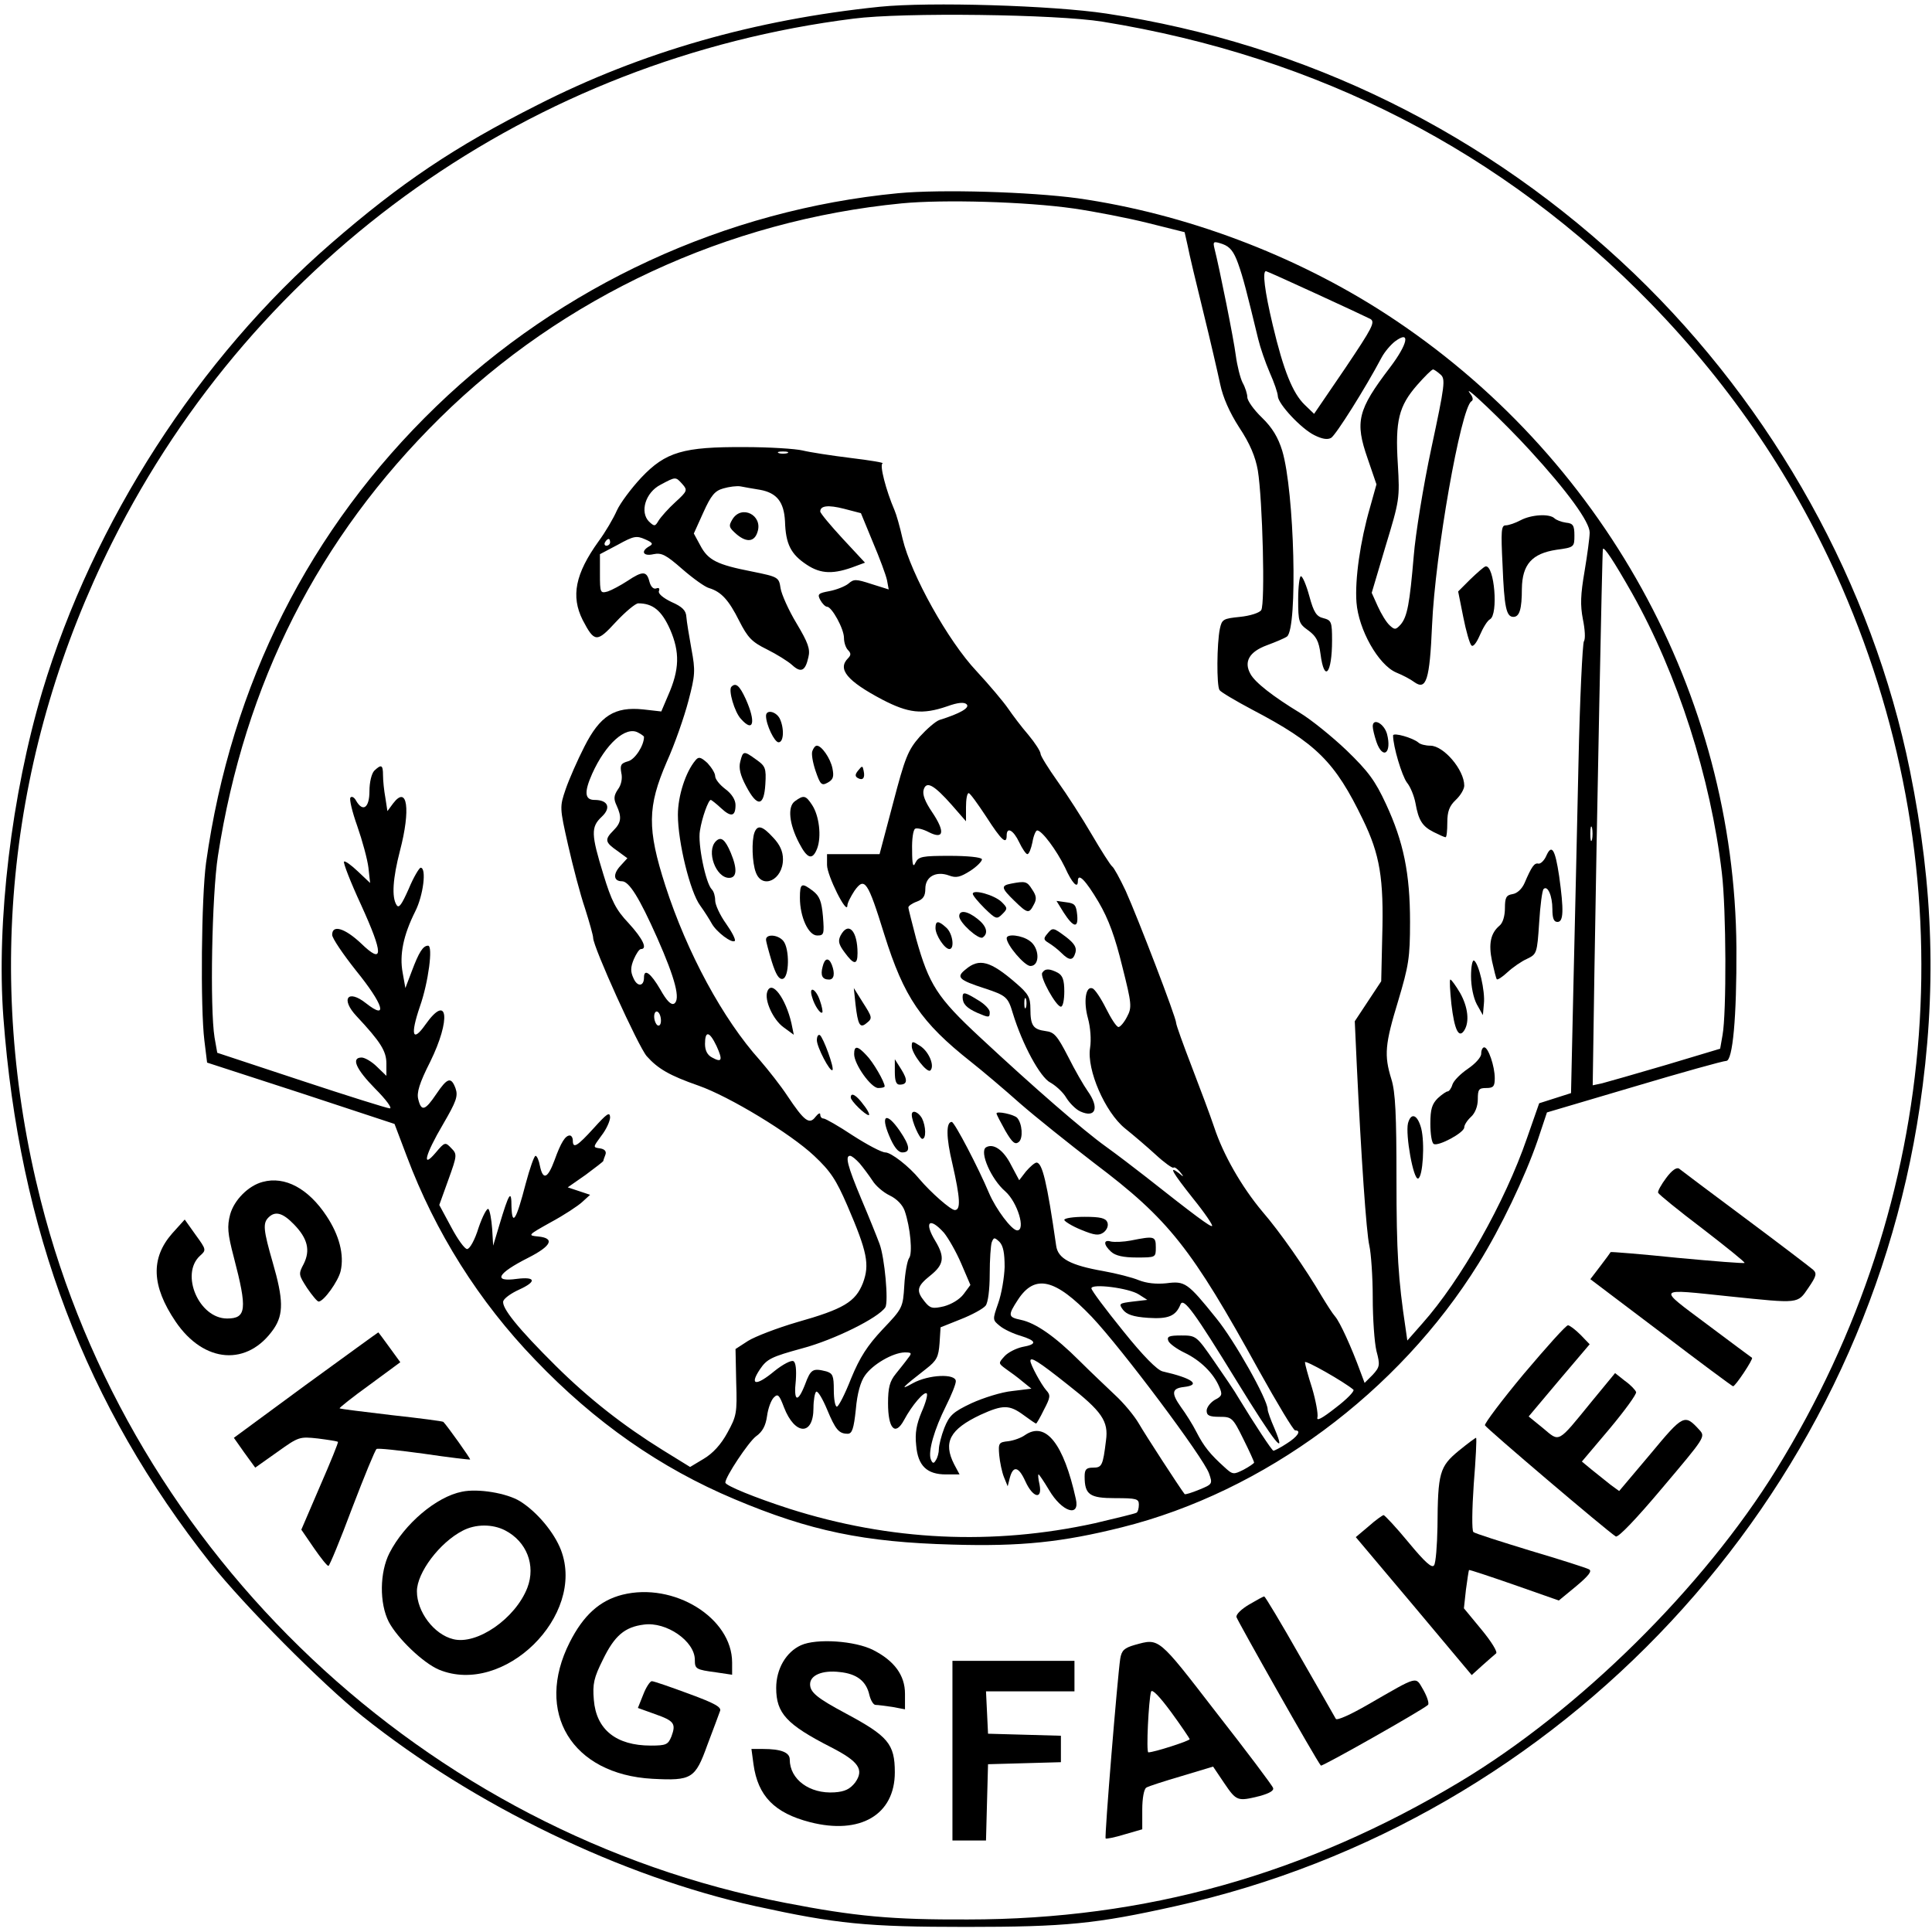 <?xml version="1.0" standalone="no"?>
<!DOCTYPE svg PUBLIC "-//W3C//DTD SVG 20010904//EN"
 "http://www.w3.org/TR/2001/REC-SVG-20010904/DTD/svg10.dtd">
<svg version="1.0" xmlns="http://www.w3.org/2000/svg"
 width="570pt" height="570pt" viewBox="0 0 570 570"
 preserveAspectRatio="xMidYMid meet">
<g transform="translate(0,570) scale(0.1,-0.1)"
fill="#000000" stroke="none">
<path d="M2595 5680 c-368 -38 -702 -133 -1010 -290 -244 -123 -403 -230 -608
-408 -391 -339 -702 -822 -852 -1321 -91 -305 -136 -681 -115 -963 47 -628
242 -1143 612 -1611 96 -121 328 -355 448 -451 328 -262 764 -473 1160 -560
238 -52 326 -61 620 -61 294 0 384 9 617 61 1144 254 2026 1201 2197 2359 50
339 41 645 -29 991 -111 548 -401 1070 -813 1466 -433 415 -968 679 -1558 768
-159 24 -521 35 -669 20z m658 -44 c637 -103 1182 -384 1618 -832 241 -248
428 -526 563 -836 370 -851 300 -1805 -193 -2603 -215 -348 -582 -711 -934
-922 -455 -273 -928 -406 -1452 -406 -223 -1 -332 9 -538 49 -1062 205 -1932
1026 -2197 2073 -167 659 -94 1331 211 1941 425 849 1241 1426 2187 1545 146
19 600 13 735 -9z"/>
<path d="M2650 5130 c-510 -49 -993 -272 -1363 -629 -374 -361 -605 -819 -679
-1346 -14 -103 -17 -428 -5 -525 l8 -65 277 -90 276 -91 36 -95 c84 -224 213
-429 379 -601 176 -184 369 -319 588 -411 223 -94 382 -127 643 -134 202 -6
324 7 500 51 420 105 816 398 1052 778 66 106 137 255 174 362 l28 84 257 76
c141 42 263 76 272 76 19 0 31 128 30 333 -5 749 -395 1455 -1033 1870 -271
176 -595 297 -910 342 -141 19 -402 27 -530 15z m517 -45 c62 -9 160 -28 220
-43 l108 -27 9 -40 c4 -22 25 -110 46 -195 21 -85 43 -181 50 -214 8 -38 27
-82 56 -127 32 -48 48 -87 55 -127 14 -86 22 -394 10 -412 -5 -8 -33 -17 -63
-20 -49 -5 -53 -7 -59 -35 -9 -43 -10 -168 -1 -181 4 -6 48 -32 97 -58 189
-99 244 -154 326 -324 50 -103 62 -173 57 -345 l-3 -132 -39 -59 -39 -59 6
-131 c13 -271 28 -492 37 -531 5 -22 10 -91 10 -153 0 -62 5 -133 11 -158 11
-41 10 -47 -11 -70 l-24 -24 -12 32 c-27 74 -61 148 -75 164 -8 9 -25 36 -39
59 -48 82 -124 191 -176 251 -61 73 -115 167 -142 249 -11 33 -41 113 -66 178
-25 65 -46 123 -46 129 0 16 -113 310 -149 390 -17 36 -35 69 -40 72 -5 4 -32
46 -60 94 -28 48 -73 118 -101 157 -27 38 -50 75 -50 81 0 7 -16 32 -36 56
-20 23 -47 59 -60 78 -13 19 -55 69 -93 110 -84 89 -193 285 -218 390 -8 36
-19 74 -24 85 -25 58 -45 135 -35 138 5 2 -37 9 -95 16 -57 7 -121 17 -141 22
-21 5 -98 10 -171 10 -181 1 -233 -14 -305 -90 -29 -31 -62 -75 -72 -97 -10
-23 -34 -64 -54 -91 -69 -96 -82 -162 -47 -232 35 -67 42 -67 98 -6 28 30 58
55 66 55 43 0 69 -21 94 -77 29 -67 28 -118 -6 -195 l-20 -47 -53 6 c-85 9
-128 -19 -174 -110 -20 -39 -45 -96 -55 -125 -18 -53 -18 -54 7 -165 14 -62
36 -146 50 -187 13 -41 24 -80 24 -87 0 -27 133 -320 158 -349 33 -37 67 -57
153 -87 91 -32 271 -141 341 -207 49 -46 65 -71 98 -147 59 -137 66 -174 46
-228 -22 -56 -57 -77 -195 -116 -58 -17 -123 -42 -144 -55 l-37 -24 2 -98 c3
-91 1 -100 -26 -149 -19 -35 -43 -61 -70 -77 l-40 -24 -81 50 c-116 72 -217
151 -315 248 -111 110 -162 173 -155 192 4 9 24 23 46 33 53 24 50 39 -6 32
-72 -10 -58 16 33 62 69 35 80 58 30 63 -32 3 -31 4 37 42 39 21 80 48 93 60
l23 21 -33 11 -33 11 53 37 c28 21 52 39 52 41 0 2 3 10 6 18 4 10 -2 17 -16
19 -21 3 -21 3 4 37 15 19 26 44 26 55 -1 17 -10 10 -48 -32 -49 -54 -62 -62
-62 -37 0 8 -4 15 -9 15 -13 0 -26 -20 -45 -73 -20 -54 -34 -60 -43 -17 -3 17
-9 30 -13 30 -4 0 -17 -37 -29 -82 -28 -108 -40 -127 -42 -68 0 52 -7 42 -36
-55 l-18 -60 -3 50 c-2 28 -7 54 -11 58 -4 4 -17 -20 -29 -55 -11 -36 -26 -63
-34 -63 -7 0 -28 29 -47 65 l-35 65 27 75 c26 72 26 75 8 93 -17 18 -19 18
-45 -13 -43 -51 -32 -7 21 83 39 67 45 83 37 106 -13 35 -24 32 -57 -17 -33
-49 -44 -52 -53 -15 -5 19 3 47 35 110 62 126 53 205 -14 110 -38 -54 -45 -31
-16 54 25 71 39 179 24 179 -15 0 -27 -19 -48 -75 l-19 -50 -8 45 c-10 53 2
111 37 181 24 47 34 129 16 129 -4 0 -21 -28 -35 -62 -21 -47 -29 -59 -36 -48
-15 23 -11 79 10 160 32 122 22 195 -20 140 l-17 -23 -6 39 c-4 22 -7 51 -7
67 0 31 -5 33 -26 13 -8 -9 -14 -34 -14 -60 0 -49 -19 -63 -39 -29 -5 10 -13
15 -17 10 -4 -4 5 -42 20 -84 15 -43 30 -98 33 -123 l5 -45 -36 34 c-20 19
-38 32 -41 29 -3 -3 19 -60 50 -127 67 -147 67 -179 0 -114 -48 45 -85 56 -85
25 0 -10 32 -57 70 -105 82 -101 96 -149 30 -97 -54 43 -76 13 -28 -38 71 -76
88 -103 88 -140 l0 -36 -28 27 c-15 15 -36 27 -45 27 -32 0 -17 -34 40 -92 32
-32 51 -58 43 -58 -7 0 -125 37 -261 82 l-248 82 -8 45 c-14 87 -8 420 10 536
79 509 296 938 655 1292 363 358 849 583 1362 633 124 12 367 5 507 -15z m486
-163 c15 -42 25 -82 59 -222 6 -25 21 -69 34 -99 13 -29 24 -61 24 -70 1 -23
69 -96 108 -115 22 -11 38 -14 49 -8 14 8 102 148 149 237 9 17 27 38 40 48
46 34 38 -7 -15 -77 -96 -126 -104 -160 -66 -269 l26 -76 -19 -68 c-29 -100
-45 -213 -40 -280 6 -80 64 -184 117 -207 20 -8 44 -21 53 -28 36 -26 46 5 53
167 9 211 85 641 116 661 6 3 5 12 -3 22 -32 42 105 -89 175 -166 112 -122
177 -212 177 -243 0 -15 -7 -66 -15 -114 -12 -70 -13 -100 -5 -142 6 -29 8
-58 3 -65 -4 -7 -12 -168 -16 -358 -4 -190 -11 -487 -15 -660 l-7 -315 -47
-15 -47 -15 -36 -103 c-65 -189 -195 -419 -309 -547 l-44 -50 -5 35 c-22 146
-27 225 -27 441 0 189 -3 257 -15 295 -22 71 -19 103 20 231 31 104 35 127 35
233 0 143 -19 236 -71 348 -32 69 -52 96 -116 158 -43 41 -105 91 -138 111
-79 48 -133 90 -146 115 -20 36 -3 65 48 84 27 10 53 21 60 26 32 25 22 428
-14 548 -12 39 -29 68 -60 98 -24 23 -43 50 -43 60 0 9 -6 29 -14 43 -7 14
-16 50 -20 80 -6 48 -48 257 -63 316 -5 21 -3 22 24 13 22 -8 33 -22 46 -58z
m229 -88 c79 -36 151 -70 161 -75 15 -9 6 -26 -74 -145 l-92 -135 -28 27 c-35
34 -62 100 -94 235 -24 101 -31 159 -20 159 2 0 69 -30 147 -66z m368 -239
c15 -13 13 -30 -27 -217 -24 -112 -47 -255 -52 -318 -12 -141 -19 -180 -39
-203 -14 -15 -17 -16 -32 -2 -10 9 -25 34 -35 56 l-18 40 41 138 c41 135 42
140 36 242 -8 128 3 171 57 233 22 25 43 46 47 46 3 0 13 -7 22 -15z m-1927
-232 c-7 -2 -19 -2 -25 0 -7 3 -2 5 12 5 14 0 19 -2 13 -5z m-310 -91 c16 -18
15 -21 -20 -53 -21 -19 -43 -44 -50 -55 -10 -17 -12 -18 -28 -3 -28 28 -11 86
34 109 45 24 44 24 64 2z m229 -17 c50 -9 71 -36 74 -93 2 -67 17 -97 64 -128
42 -28 80 -29 145 -4 l27 10 -66 71 c-36 39 -66 75 -66 80 0 17 23 20 70 8
l50 -13 35 -85 c20 -47 39 -98 42 -113 l5 -27 -51 16 c-46 15 -52 15 -68 1
-10 -8 -35 -18 -56 -22 -33 -6 -36 -9 -27 -26 6 -11 15 -20 20 -20 14 0 50
-65 50 -92 0 -13 5 -29 12 -36 9 -9 9 -15 0 -24 -32 -32 -3 -67 101 -122 77
-40 118 -45 191 -20 33 12 51 13 58 6 10 -10 -19 -27 -80 -46 -12 -4 -38 -27
-59 -50 -34 -39 -43 -61 -78 -195 l-40 -151 -77 0 -78 0 0 -32 c0 -31 59 -149
60 -120 0 8 10 27 21 44 30 42 39 29 88 -129 58 -185 108 -259 256 -376 33
-26 98 -81 144 -122 47 -41 146 -120 220 -177 220 -166 286 -250 485 -611 54
-97 102 -177 107 -177 20 0 7 -19 -25 -39 -18 -12 -36 -21 -39 -21 -4 0 -55
77 -103 156 -10 18 -43 66 -72 108 -52 75 -53 76 -97 76 -36 0 -43 -3 -38 -16
3 -8 25 -24 48 -35 46 -22 85 -60 102 -100 10 -23 9 -28 -13 -39 -13 -8 -24
-22 -24 -32 0 -14 8 -18 38 -18 36 0 39 -2 70 -65 18 -36 32 -67 32 -70 0 -2
-14 -12 -31 -21 -30 -15 -32 -15 -57 8 -41 37 -60 60 -82 103 -11 22 -32 55
-46 74 -29 41 -27 55 9 59 52 6 25 26 -63 46 -16 4 -57 45 -117 120 -51 63
-93 119 -93 125 0 15 111 1 140 -18 l25 -16 -43 -5 c-40 -5 -42 -6 -29 -24 11
-14 30 -21 74 -24 60 -4 82 5 96 40 9 21 42 -25 166 -227 112 -182 149 -229
111 -139 -11 25 -20 50 -20 56 0 29 -98 203 -151 268 -86 107 -93 111 -148
104 -30 -3 -58 0 -81 9 -19 8 -66 20 -105 27 -97 17 -134 37 -139 75 -27 188
-41 245 -58 245 -5 0 -19 -12 -31 -26 l-20 -26 -24 45 c-22 44 -52 65 -74 52
-20 -13 15 -94 57 -130 36 -32 61 -115 35 -115 -16 0 -63 63 -83 110 -31 74
-102 210 -110 210 -17 0 -17 -45 2 -124 23 -101 25 -136 7 -136 -12 0 -71 52
-104 91 -31 38 -84 79 -101 79 -11 0 -54 23 -96 50 -42 28 -81 50 -86 50 -6 0
-10 5 -10 12 0 6 -6 3 -14 -7 -18 -24 -33 -13 -83 62 -19 29 -56 76 -81 105
-109 121 -215 317 -279 515 -54 168 -53 233 4 365 24 53 52 134 64 180 20 76
21 89 9 153 -7 39 -14 81 -15 95 -1 19 -12 30 -44 44 -25 12 -40 25 -37 32 3
8 0 11 -8 8 -8 -3 -16 5 -20 20 -8 32 -20 32 -65 2 -20 -13 -46 -27 -58 -31
-22 -6 -23 -4 -23 52 l0 58 53 28 c47 26 55 27 80 16 23 -10 25 -14 12 -21
-26 -15 -17 -30 13 -23 24 5 37 -2 85 -44 31 -27 67 -53 79 -56 36 -11 58 -35
89 -97 25 -49 37 -62 82 -84 28 -14 62 -35 74 -46 26 -24 39 -18 48 23 6 24
-1 43 -35 100 -23 38 -44 85 -47 103 -5 33 -6 34 -85 50 -102 20 -129 33 -152
77 l-19 35 28 62 c23 51 34 64 59 71 17 5 40 8 51 6 11 -2 37 -7 57 -10z
m-442 -155 c0 -5 -5 -10 -11 -10 -5 0 -7 5 -4 10 3 6 8 10 11 10 2 0 4 -4 4
-10z m3015 -150 c135 -240 232 -544 265 -825 13 -107 14 -414 2 -479 l-7 -40
-160 -48 c-88 -26 -173 -50 -188 -54 l-28 -6 5 334 c7 442 23 1242 25 1248 3
9 32 -35 86 -130z m-2915 -424 c0 -26 -27 -67 -47 -72 -21 -6 -24 -11 -20 -34
4 -16 0 -36 -10 -49 -12 -18 -13 -28 -4 -47 16 -35 14 -51 -9 -74 -27 -27 -25
-35 11 -60 l30 -22 -21 -23 c-22 -24 -20 -45 5 -45 21 0 51 -48 104 -167 54
-122 69 -182 50 -194 -9 -5 -22 8 -41 42 -28 48 -48 63 -48 35 0 -27 -20 -28
-31 -2 -9 19 -9 32 1 56 7 16 16 30 21 30 20 0 6 30 -36 76 -38 40 -51 66 -75
145 -36 117 -37 139 -5 169 29 27 19 50 -21 50 -29 0 -31 23 -7 77 40 89 99
141 135 122 10 -5 18 -11 18 -13z m909 -202 l41 -47 0 42 c0 22 3 41 8 41 4 0
27 -32 52 -70 45 -70 60 -83 60 -55 0 27 20 16 37 -20 9 -19 20 -35 24 -35 5
0 11 16 15 35 3 19 10 35 14 35 14 0 57 -58 82 -109 21 -47 38 -64 38 -41 0
27 23 3 61 -61 30 -51 49 -104 70 -190 28 -111 29 -121 14 -149 -8 -16 -20
-30 -25 -30 -6 0 -22 25 -37 55 -15 30 -33 57 -40 59 -20 8 -27 -39 -13 -89 7
-26 10 -62 6 -87 -10 -64 44 -189 103 -237 25 -20 66 -55 91 -78 26 -24 49
-40 52 -38 3 3 11 -3 19 -12 13 -16 12 -17 -3 -4 -32 24 -19 2 42 -75 34 -42
59 -79 56 -81 -4 -4 -51 31 -198 147 -32 25 -83 64 -115 87 -67 48 -212 174
-372 323 -126 117 -150 155 -188 290 -12 47 -23 88 -23 93 0 4 11 12 25 17 19
7 25 17 25 38 0 36 32 53 70 39 21 -8 33 -5 63 14 20 13 35 29 34 34 -2 6 -43
10 -95 10 -81 0 -92 -2 -101 -20 -7 -16 -10 -7 -10 37 -1 31 3 60 9 63 5 3 23
-1 40 -10 45 -23 49 1 10 59 -21 31 -29 52 -25 66 8 27 30 15 84 -46z m1888
-101 c-3 -10 -5 -2 -5 17 0 19 2 27 5 18 2 -10 2 -26 0 -35z m-2747 -534 c0
-11 -4 -17 -10 -14 -5 3 -10 15 -10 26 0 11 5 17 10 14 6 -3 10 -15 10 -26z
m164 -75 c19 -42 16 -50 -13 -34 -14 7 -21 21 -21 40 0 40 13 38 34 -6z m422
-346 c11 -13 28 -36 38 -51 9 -15 32 -35 51 -44 21 -10 38 -28 44 -45 17 -49
24 -127 13 -140 -5 -7 -12 -43 -14 -80 -4 -66 -5 -68 -64 -130 -45 -48 -67
-82 -93 -145 -18 -46 -37 -83 -42 -83 -5 0 -9 22 -9 49 0 42 -3 49 -22 55 -40
10 -46 7 -63 -39 -22 -56 -34 -50 -27 13 2 31 0 52 -7 56 -6 4 -31 -9 -56 -29
-54 -45 -75 -43 -43 5 21 31 34 37 125 62 94 25 225 90 245 121 10 16 -2 147
-17 187 -7 19 -31 79 -54 133 -41 98 -48 127 -33 127 5 0 17 -10 28 -22z m249
-205 c13 -16 36 -56 51 -91 l27 -63 -20 -27 c-12 -16 -36 -30 -58 -36 -34 -8
-41 -6 -57 14 -26 32 -23 45 17 77 40 32 43 54 15 101 -35 57 -18 73 25 25z
m179 -101 c-1 -31 -9 -79 -19 -107 -17 -49 -17 -49 5 -67 12 -10 40 -23 61
-29 48 -15 50 -25 5 -33 -18 -4 -42 -16 -52 -27 -19 -21 -19 -21 4 -38 13 -9
35 -25 49 -37 l26 -21 -57 -7 c-31 -3 -85 -20 -120 -36 -55 -26 -65 -36 -80
-73 -9 -23 -16 -52 -16 -62 0 -11 -4 -26 -9 -33 -6 -11 -10 -10 -15 3 -8 23
10 87 45 157 16 32 29 64 29 73 0 23 -80 20 -127 -6 -41 -23 -32 -13 40 43 31
24 36 35 39 75 l3 47 60 24 c33 13 66 31 73 40 7 9 12 47 12 93 0 43 3 85 6
94 6 15 8 15 23 1 11 -12 15 -33 15 -74z m257 -147 c89 -94 330 -416 346 -462
11 -31 10 -32 -29 -48 -22 -9 -41 -15 -43 -13 -16 21 -116 175 -135 208 -14
24 -45 61 -70 84 -24 23 -72 68 -105 101 -73 73 -130 112 -173 121 -38 8 -39
13 -9 59 50 77 110 63 218 -50z m-542 -122 c-7 -10 -24 -31 -36 -46 -18 -22
-23 -41 -23 -87 0 -75 21 -98 47 -50 24 45 60 86 67 79 4 -3 -3 -28 -15 -55
-15 -36 -20 -62 -16 -98 5 -61 32 -86 88 -86 l40 0 -16 30 c-33 65 -13 103 78
146 66 30 85 30 127 -1 19 -14 35 -25 37 -25 1 0 12 18 23 41 19 36 20 43 7
57 -15 17 -47 76 -47 87 0 13 22 0 110 -70 101 -79 121 -108 113 -165 -9 -74
-12 -80 -38 -80 -20 0 -25 -5 -25 -26 0 -54 15 -64 90 -64 63 0 70 -2 70 -19
0 -11 -3 -22 -7 -24 -5 -3 -60 -16 -123 -31 -301 -66 -604 -52 -902 43 -99 32
-188 68 -188 77 0 17 68 119 90 136 20 14 29 32 33 60 3 23 12 47 20 55 12 12
16 8 30 -29 32 -83 87 -85 87 -2 0 23 4 45 8 48 5 3 19 -21 32 -52 25 -60 35
-72 61 -72 13 0 18 15 24 72 4 47 14 82 27 100 23 33 82 67 117 68 21 0 22 -2
10 -17z m1314 -93 c4 -4 -19 -28 -52 -53 -42 -33 -58 -41 -54 -28 2 10 -5 49
-16 86 -12 37 -21 71 -21 76 0 8 116 -58 143 -81z"/>
<path d="M4486 4165 c-15 -8 -35 -15 -44 -15 -13 0 -14 -17 -9 -117 5 -125 11
-153 32 -153 18 0 25 23 25 83 1 72 30 104 102 115 52 7 53 8 53 42 0 30 -4
36 -25 38 -14 2 -29 8 -34 13 -15 14 -68 11 -100 -6z"/>
<path d="M4338 3991 l-36 -36 15 -75 c8 -41 19 -79 24 -84 5 -6 15 7 25 30 9
21 22 43 30 47 25 14 13 160 -13 156 -5 -1 -24 -18 -45 -38z"/>
<path d="M3830 3931 c0 -66 2 -71 30 -91 23 -17 31 -31 36 -70 11 -85 34 -58
34 41 0 54 -2 59 -25 65 -21 5 -29 17 -42 65 -9 33 -20 59 -25 59 -4 0 -8 -31
-8 -69z"/>
<path d="M4050 3557 c0 -8 5 -28 11 -46 19 -54 46 -33 31 24 -9 31 -42 48 -42
22z"/>
<path d="M4110 3530 c0 -32 26 -119 41 -139 10 -12 21 -39 25 -60 9 -51 20
-69 54 -86 16 -8 31 -15 35 -15 3 0 5 19 5 43 0 33 6 49 25 67 14 13 25 32 25
42 0 47 -61 118 -100 118 -14 0 -30 4 -35 9 -16 14 -75 31 -75 21z"/>
<path d="M4562 3175 c-6 -14 -17 -24 -23 -23 -12 3 -20 -8 -41 -57 -8 -18 -22
-31 -36 -33 -18 -3 -22 -10 -22 -41 0 -23 -6 -44 -16 -52 -26 -22 -33 -53 -22
-105 6 -27 12 -51 14 -53 2 -3 17 7 32 21 15 14 41 32 57 39 29 14 30 16 36
107 3 50 9 95 13 99 12 12 26 -20 26 -59 0 -27 4 -38 15 -38 18 0 19 34 5 135
-12 80 -22 96 -38 60z"/>
<path d="M4340 2820 c0 -30 7 -64 17 -83 l18 -32 3 34 c4 37 -15 118 -29 127
-5 3 -9 -18 -9 -46z"/>
<path d="M4282 2738 c9 -77 22 -103 38 -78 16 25 11 69 -12 110 -13 22 -26 40
-29 40 -3 0 -1 -33 3 -72z"/>
<path d="M4370 2591 c0 -10 -17 -29 -39 -44 -22 -15 -42 -35 -46 -47 -3 -11
-10 -20 -14 -20 -4 0 -17 -9 -29 -20 -17 -17 -22 -32 -22 -75 0 -30 4 -57 10
-60 13 -8 90 33 90 49 0 7 9 21 20 31 12 11 20 31 20 52 0 29 3 33 25 33 21 0
25 5 25 29 0 35 -19 91 -31 91 -5 0 -9 -8 -9 -19z"/>
<path d="M4154 2386 c-8 -34 16 -168 30 -163 14 5 20 105 9 148 -11 41 -30 48
-39 15z"/>
<path d="M2161 4168 c-12 -20 -11 -24 13 -45 29 -24 52 -22 61 8 16 49 -47 81
-74 37z"/>
<path d="M2158 3674 c-10 -9 9 -75 28 -95 37 -42 45 -10 14 59 -18 39 -29 49
-42 36z"/>
<path d="M2260 3588 c0 -26 25 -78 37 -78 16 0 17 43 3 71 -12 21 -40 26 -40
7z"/>
<path d="M2397 3485 c-4 -8 1 -35 9 -59 14 -41 18 -45 36 -35 16 9 19 17 14
42 -6 30 -32 67 -46 67 -5 0 -10 -7 -13 -15z"/>
<path d="M2184 3453 c-5 -19 0 -40 17 -72 33 -63 53 -61 57 5 3 48 0 54 -27
73 -37 27 -39 26 -47 -6z"/>
<path d="M2052 3457 c-29 -34 -52 -105 -52 -161 0 -80 36 -228 66 -268 13 -18
28 -42 34 -53 14 -25 59 -59 68 -51 3 4 -9 27 -26 51 -18 25 -32 56 -32 68 0
13 -4 27 -10 33 -18 18 -42 135 -35 173 6 39 25 91 32 91 2 0 16 -11 30 -24
30 -28 43 -25 43 9 0 15 -11 33 -30 47 -16 12 -30 29 -30 38 0 9 -11 26 -23
39 -20 18 -26 19 -35 8z"/>
<path d="M2532 3427 c-9 -11 -10 -17 -2 -22 15 -9 23 -1 18 21 -3 15 -4 16
-16 1z"/>
<path d="M2345 3336 c-22 -16 -17 -67 13 -124 24 -46 39 -51 53 -15 13 35 6
96 -15 128 -19 29 -25 30 -51 11z"/>
<path d="M2226 3244 c-9 -24 -7 -90 4 -118 19 -51 80 -22 80 39 0 23 -9 43
-29 64 -32 35 -46 38 -55 15z"/>
<path d="M2112 3218 c-29 -29 0 -108 39 -108 23 0 25 26 5 74 -17 40 -29 49
-44 34z"/>
<path d="M2360 3051 c0 -56 25 -111 51 -111 20 0 21 4 17 56 -4 45 -10 60 -29
75 -34 26 -39 24 -39 -20z"/>
<path d="M2480 2940 c-8 -16 -6 -26 12 -50 27 -37 38 -38 38 -2 0 66 -27 95
-50 52z"/>
<path d="M2260 2928 c0 -6 8 -35 17 -65 12 -38 21 -53 32 -51 20 4 21 89 2
112 -16 19 -51 21 -51 4z"/>
<path d="M2427 2848 c-7 -26 -1 -38 19 -38 15 0 18 18 8 44 -9 22 -21 20 -27
-6z"/>
<path d="M2264 2775 c-10 -25 17 -84 48 -106 l30 -22 -7 34 c-17 74 -58 129
-71 94z"/>
<path d="M2396 2758 c7 -25 25 -51 30 -45 2 2 -1 18 -7 35 -12 36 -34 45 -23
10z"/>
<path d="M2524 2737 c7 -60 13 -72 32 -56 19 15 18 17 -12 64 l-25 40 5 -48z"/>
<path d="M2410 2631 c0 -20 39 -95 46 -88 6 6 -27 96 -37 103 -5 3 -9 -4 -9
-15z"/>
<path d="M2690 2613 c0 -22 46 -81 55 -71 13 13 -4 55 -30 72 -23 15 -25 15
-25 -1z"/>
<path d="M2520 2590 c0 -30 50 -100 71 -100 11 0 19 2 19 5 0 13 -34 72 -54
92 -26 28 -36 29 -36 3z"/>
<path d="M2640 2538 c0 -27 4 -38 14 -38 23 0 25 13 5 45 l-19 30 0 -37z"/>
<path d="M2510 2462 c0 -10 43 -52 53 -52 4 0 -2 14 -15 30 -21 29 -38 39 -38
22z"/>
<path d="M2690 2411 c0 -19 23 -71 31 -71 12 0 11 37 -1 61 -11 19 -30 26 -30
10z"/>
<path d="M2940 2415 c0 -3 12 -26 26 -51 21 -36 29 -42 40 -33 13 11 10 54 -5
71 -9 10 -61 21 -61 13z"/>
<path d="M2623 2350 c14 -34 27 -50 39 -50 25 0 23 19 -7 63 -39 57 -58 49
-32 -13z"/>
<path d="M3140 2101 c0 -4 22 -18 49 -29 41 -17 53 -18 67 -8 10 8 15 20 11
30 -5 12 -20 16 -67 16 -33 0 -60 -4 -60 -9z"/>
<path d="M3336 2040 c-21 -4 -47 -5 -58 -3 -23 7 -23 -9 0 -30 13 -12 37 -17
75 -17 57 0 57 0 57 30 0 33 -4 34 -74 20z"/>
<path d="M2983 3093 c-31 -6 -29 -13 10 -51 39 -38 43 -38 57 -11 9 16 8 26
-5 45 -15 24 -20 25 -62 17z"/>
<path d="M2870 3063 c0 -5 16 -24 35 -43 33 -32 36 -33 52 -17 16 16 16 18 -2
36 -22 21 -85 38 -85 24z"/>
<path d="M3138 3008 c29 -45 44 -48 40 -7 -3 29 -7 34 -32 37 l-29 4 21 -34z"/>
<path d="M2830 2997 c0 -19 57 -70 69 -63 18 12 12 34 -15 55 -30 24 -54 27
-54 8z"/>
<path d="M2760 2962 c0 -21 27 -62 41 -62 16 0 10 46 -9 63 -24 22 -32 21 -32
-1z"/>
<path d="M3089 2944 c-11 -13 -10 -17 5 -26 10 -6 27 -19 37 -29 24 -24 35
-24 42 1 4 15 -4 27 -27 45 -39 29 -40 30 -57 9z"/>
<path d="M2970 2932 c0 -20 53 -82 70 -82 29 0 27 54 -2 74 -23 17 -68 22 -68
8z"/>
<path d="M2849 2840 c-29 -23 -21 -31 56 -56 64 -21 69 -26 83 -73 28 -92 81
-190 111 -205 16 -9 38 -29 47 -45 10 -16 28 -34 41 -40 46 -21 57 11 22 60
-12 17 -38 62 -58 102 -32 62 -41 72 -66 75 -37 5 -45 16 -45 66 0 33 -6 44
-42 75 -76 66 -109 75 -149 41z m178 -112 c-3 -7 -5 -2 -5 12 0 14 2 19 5 13
2 -7 2 -19 0 -25z"/>
<path d="M3075 2830 c-8 -12 41 -100 55 -100 6 0 10 20 10 45 0 34 -5 47 -19
55 -25 13 -38 13 -46 0z"/>
<path d="M2840 2758 c0 -20 12 -32 43 -46 35 -15 37 -15 37 2 0 8 -15 24 -34
35 -39 24 -46 26 -46 9z"/>
<path d="M3024 1466 c-11 -8 -33 -16 -49 -18 -28 -3 -30 -5 -27 -41 2 -21 8
-50 14 -65 l11 -27 6 24 c10 38 26 35 46 -9 22 -49 51 -56 42 -10 -4 17 -5 30
-3 30 2 0 16 -21 31 -46 38 -65 92 -82 79 -26 -36 163 -89 230 -150 188z"/>
<path d="M4916 2225 c-15 -20 -26 -40 -24 -44 2 -5 61 -53 131 -106 70 -54
126 -99 124 -101 -2 -2 -91 5 -198 15 -106 11 -195 18 -197 17 -1 -2 -15 -21
-31 -42 l-29 -38 209 -158 c114 -87 210 -158 212 -158 7 0 60 80 56 84 -2 1
-62 46 -133 99 -148 111 -153 105 69 82 204 -21 198 -22 230 25 24 35 26 43
14 54 -8 7 -97 75 -199 151 -102 76 -190 142 -196 147 -7 5 -21 -4 -38 -27z"/>
<path d="M775 2213 c-42 -11 -84 -53 -96 -96 -9 -35 -8 -55 11 -127 40 -153
37 -180 -20 -180 -83 0 -139 131 -80 185 19 17 19 18 -13 62 l-32 45 -37 -41
c-64 -73 -61 -155 10 -260 84 -124 213 -133 290 -21 29 43 28 87 -3 194 -28
97 -30 117 -13 134 20 20 42 14 75 -20 41 -42 49 -77 29 -117 -16 -30 -15 -32
10 -71 15 -22 30 -40 34 -40 15 0 58 60 65 90 11 48 -4 106 -42 163 -53 80
-122 118 -188 100z"/>
<path d="M4496 1647 c-65 -78 -116 -146 -115 -152 4 -9 359 -311 386 -328 7
-4 59 50 138 144 125 148 127 150 109 170 -44 48 -47 47 -145 -71 l-92 -109
-26 19 c-14 11 -39 31 -55 44 l-29 24 82 97 c45 54 80 102 78 108 -2 6 -16 21
-33 33 l-29 23 -70 -85 c-101 -124 -93 -119 -142 -78 l-43 35 90 107 90 106
-27 28 c-15 15 -32 28 -37 28 -6 0 -64 -65 -130 -143z"/>
<path d="M902 1614 l-212 -156 31 -44 32 -44 65 46 c63 45 65 46 120 40 31 -4
57 -8 59 -10 2 -1 -22 -60 -53 -131 l-55 -128 37 -54 c20 -29 39 -53 43 -53 3
0 35 77 70 171 36 94 68 172 72 174 3 3 67 -4 140 -14 74 -11 135 -18 136 -17
2 2 -68 100 -79 111 -2 2 -71 11 -153 20 -83 10 -151 18 -153 20 -2 1 38 33
88 69 l91 67 -32 44 c-18 25 -33 45 -33 44 -1 0 -97 -70 -214 -155z"/>
<path d="M4304 1420 c-57 -47 -62 -65 -63 -225 -1 -55 -5 -106 -10 -113 -6
-10 -27 9 -75 67 -37 45 -71 81 -74 81 -4 -1 -24 -15 -44 -33 l-38 -32 171
-203 171 -204 32 29 c17 15 35 31 40 35 5 4 -14 35 -43 70 l-52 63 6 55 c4 30
8 56 9 58 2 1 62 -19 134 -44 l131 -46 51 42 c37 31 48 45 38 50 -7 4 -85 29
-173 55 -88 27 -164 51 -168 55 -5 4 -4 68 1 141 6 74 9 135 7 137 -1 1 -24
-16 -51 -38z"/>
<path d="M1363 1299 c-76 -15 -170 -95 -214 -181 -29 -57 -30 -148 -2 -203 26
-49 101 -121 148 -141 191 -79 434 159 360 353 -20 52 -71 113 -121 144 -39
24 -124 38 -171 28z m127 -114 c64 -33 91 -103 66 -169 -35 -91 -149 -170
-219 -152 -57 14 -107 81 -107 141 0 55 67 144 135 179 38 20 88 20 125 1z"/>
<path d="M1836 995 c-67 -17 -115 -61 -155 -140 -105 -207 6 -390 244 -403
116 -6 126 0 162 100 17 45 34 90 37 99 6 12 -13 23 -92 52 -54 20 -103 37
-109 37 -5 0 -17 -18 -25 -39 l-16 -40 50 -18 c57 -20 63 -28 49 -66 -10 -24
-15 -27 -61 -27 -102 0 -161 47 -168 135 -4 47 0 65 27 119 34 70 64 96 121
103 66 9 150 -49 150 -104 0 -27 3 -29 63 -37 l47 -7 0 36 c0 132 -172 238
-324 200z"/>
<path d="M3685 966 c-22 -13 -39 -29 -37 -37 3 -11 235 -422 249 -438 3 -4
300 164 316 179 4 4 -2 23 -13 43 -25 42 -11 46 -164 -42 -52 -30 -92 -48 -95
-42 -3 6 -51 89 -106 185 -55 97 -102 175 -105 176 -3 0 -23 -11 -45 -24z"/>
<path d="M2363 846 c-44 -20 -73 -70 -73 -126 0 -75 31 -108 162 -175 82 -42
98 -66 71 -104 -15 -19 -30 -27 -61 -29 -73 -5 -132 38 -132 97 0 21 -26 31
-79 31 l-34 0 6 -45 c13 -94 62 -144 167 -171 148 -38 250 22 250 147 0 84
-20 107 -145 174 -84 45 -105 62 -105 86 0 27 37 42 87 36 51 -5 79 -27 88
-68 4 -16 12 -29 18 -29 7 0 29 -3 50 -6 l37 -7 0 46 c0 54 -31 97 -94 129
-53 27 -167 35 -213 14z"/>
<path d="M3348 847 c-31 -9 -39 -16 -43 -41 -8 -53 -47 -527 -43 -530 1 -2 27
3 56 12 l52 15 0 58 c0 33 5 61 12 65 6 4 53 19 104 34 l93 28 33 -49 c36 -53
39 -54 104 -38 29 8 43 16 40 24 -2 7 -78 108 -168 223 -173 224 -167 219
-240 199z m162 -278 c0 -5 -105 -39 -122 -39 -7 0 1 156 8 179 3 9 25 -14 59
-60 30 -41 54 -77 55 -80z"/>
<path d="M2810 535 l0 -265 50 0 49 0 3 113 3 112 108 3 107 3 0 39 0 39 -107
3 -108 3 -3 63 -3 62 131 0 130 0 0 45 0 45 -180 0 -180 0 0 -265z"/>
</g>
</svg>
